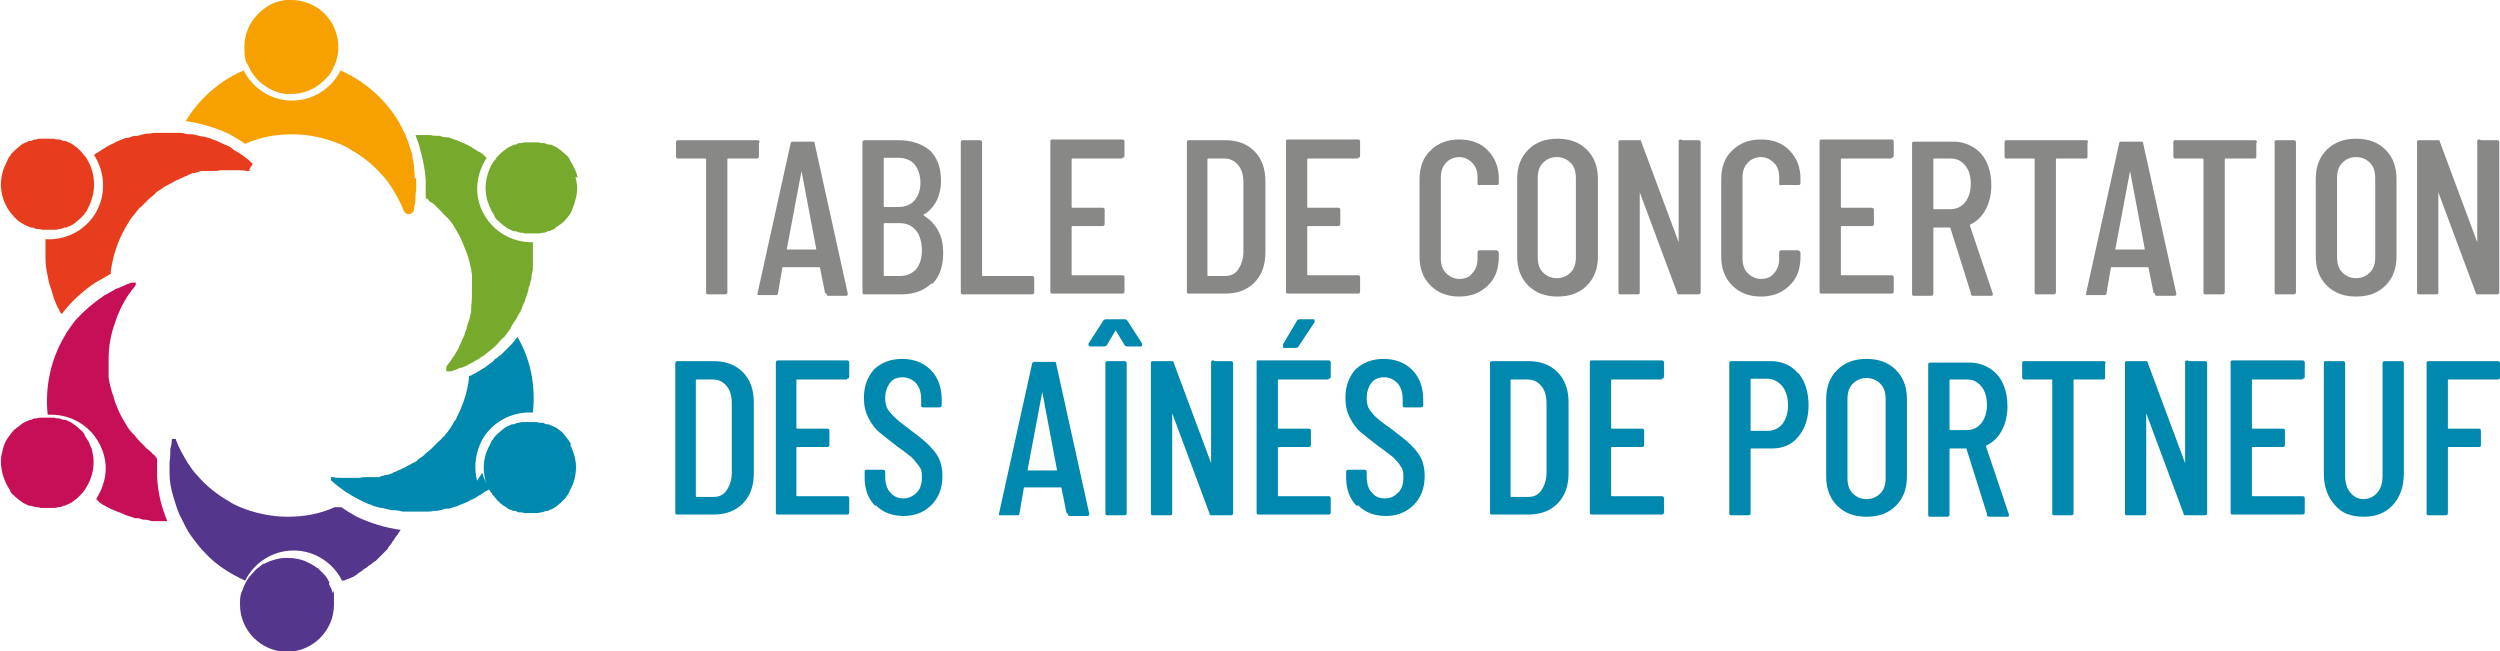 <?xml version="1.0" encoding="UTF-8"?>
<svg id="Calque_1" data-name="Calque 1" xmlns="http://www.w3.org/2000/svg" version="1.1" viewBox="0 0 340.6 88.7">
  <defs>
    <style>
      .cls-1 {
        fill: #888887;
      }

      .cls-1, .cls-2, .cls-3, .cls-4, .cls-5, .cls-6, .cls-7 {
        stroke-width: 0px;
      }

      .cls-2 {
        fill: #76a92c;
      }

      .cls-3 {
        fill: #e73c1e;
      }

      .cls-4 {
        fill: #f6a100;
      }

      .cls-5 {
        fill: #c60f56;
      }

      .cls-6 {
        fill: #54368c;
      }

      .cls-7 {
        fill: #0088ae;
      }
    </style>
  </defs>
  <g>
    <path class="cls-1" d="M103.4,19.4v1.9c0,.2-.1.3-.3.3h-3.9c0,0-.1,0-.1.1v18.1c0,.2-.1.3-.3.3h-2.3c-.2,0-.3,0-.3-.3v-18.1c0,0,0-.1-.1-.1h-3.7c-.2,0-.3-.1-.3-.3v-1.9c0-.2.1-.3.3-.3h10.8c.2,0,.3.1.3.3Z"/>
    <path class="cls-1" d="M112.4,39.9l-.7-3.5s0,0,0,0c0,0,0,0-.1,0h-4.9s0,0-.1,0c0,0,0,0,0,0l-.6,3.5c0,.2-.1.3-.3.3h-2.3c-.1,0-.2,0-.2,0,0,0,0-.1,0-.2l4.5-20.4c0-.2.1-.3.3-.3h2.7c.2,0,.3,0,.3.3l4.5,20.4h0c0,.2,0,.3-.3.3h-2.3c-.2,0-.3,0-.3-.3ZM107.2,34h4c0,0,0,0,0-.1l-2-10.6s0,0,0,0,0,0,0,0l-2,10.6c0,0,0,.1,0,.1Z"/>
    <path class="cls-1" d="M126.9,38.6c-1,1-2.4,1.5-4.1,1.5h-5c-.2,0-.3,0-.3-.3v-20.4c0-.2.1-.3.3-.3h4.6c1.8,0,3.2.5,4.3,1.4,1,1,1.5,2.3,1.5,4.2s-.8,3.6-2.3,4.5c-.1,0-.1.1,0,.2.8.5,1.4,1.1,1.9,2,.5.9.7,1.9.7,3.1,0,1.8-.5,3.2-1.5,4.2ZM120.4,21.7v6.4c0,0,0,.1.1.1h1.9c.9,0,1.7-.3,2.2-.9.5-.6.8-1.4.8-2.4s-.3-1.9-.8-2.5c-.5-.6-1.3-.9-2.2-.9h-1.9c0,0-.1,0-.1.1ZM124.8,36.7c.5-.6.8-1.5.8-2.6s-.3-2.1-.8-2.7c-.5-.6-1.2-1-2.2-1h-2.1c0,0-.1,0-.1.1v7c0,0,0,.1.1.1h2.1c.9,0,1.6-.3,2.2-.9Z"/>
    <path class="cls-1" d="M130.9,39.8v-20.4c0-.2.1-.3.3-.3h2.3c.2,0,.3.1.3.3v18.1c0,0,0,.1.1.1h6.7c.2,0,.3.1.3.3v1.9c0,.2-.1.3-.3.3h-9.4c-.2,0-.3,0-.3-.3Z"/>
    <path class="cls-1" d="M152.9,21.6h-6.8c0,0-.1,0-.1.1v6.5c0,0,0,.1.1.1h4.1c.2,0,.3.1.3.3v1.9c0,.2-.1.3-.3.3h-4.1c0,0-.1,0-.1.1v6.5c0,0,0,.1.1.1h6.8c.2,0,.3.1.3.3v1.9c0,.2-.1.3-.3.3h-9.5c-.2,0-.3,0-.3-.3v-20.4c0-.2,0-.3.3-.3h9.5c.2,0,.3.1.3.3v1.9c0,.2-.1.3-.3.3Z"/>
    <path class="cls-1" d="M161.7,39.8v-20.4c0-.2,0-.3.3-.3h4.9c1.7,0,3,.5,4,1.5,1,1,1.5,2.4,1.5,4.1v9.7c0,1.7-.5,3.1-1.5,4.1-1,1-2.3,1.5-4,1.5h-4.9c-.2,0-.3,0-.3-.3ZM164.7,37.6h2.2c.8,0,1.4-.3,1.8-.9s.7-1.4.7-2.4v-9.4c0-1-.2-1.8-.7-2.4-.5-.6-1.1-.9-1.9-.9h-2.2c0,0-.1,0-.1.1v15.8c0,0,0,.1.1.1Z"/>
    <path class="cls-1" d="M185,21.6h-6.8c0,0-.1,0-.1.1v6.5c0,0,0,.1.1.1h4.1c.2,0,.3.1.3.3v1.9c0,.2-.1.3-.3.3h-4.1c0,0-.1,0-.1.1v6.5c0,0,0,.1.1.1h6.8c.2,0,.3.1.3.3v1.9c0,.2-.1.3-.3.3h-9.5c-.2,0-.3,0-.3-.3v-20.4c0-.2,0-.3.3-.3h9.5c.2,0,.3.1.3.3v1.9c0,.2-.1.3-.3.3Z"/>
    <path class="cls-1" d="M194.9,38.9c-1-1-1.5-2.3-1.5-3.9v-10.6c0-1.6.5-3,1.5-3.9,1-1,2.3-1.5,3.9-1.5s3,.5,3.9,1.5c1,1,1.5,2.3,1.5,3.9v.5c0,.2,0,.3-.3.3h-2.3c-.2.1-.3,0-.3-.2v-.8c0-.8-.2-1.5-.7-2-.5-.5-1.1-.8-1.8-.8s-1.4.3-1.8.8c-.5.5-.7,1.2-.7,2v11c0,.8.2,1.5.7,2,.5.5,1.1.8,1.8.8s1.4-.2,1.8-.8c.5-.5.7-1.2.7-2v-.8c0-.2.1-.3.3-.3h2.3c.2.1.3.2.3.4v.5c0,1.6-.5,3-1.5,3.9-1,1-2.3,1.5-3.9,1.5s-2.9-.5-3.9-1.5Z"/>
    <path class="cls-1" d="M208.2,38.9c-1-1-1.5-2.3-1.5-4v-10.5c0-1.7.5-3,1.5-4,1-1,2.3-1.5,4-1.5s3,.5,4,1.5c1,1,1.5,2.3,1.5,4v10.5c0,1.7-.5,3-1.5,4-1,1-2.3,1.5-4,1.5s-3-.5-4-1.5ZM214,37.1c.5-.5.7-1.2.7-2.1v-10.7c0-.9-.2-1.6-.7-2.1-.5-.5-1.1-.8-1.9-.8s-1.4.3-1.9.8c-.5.5-.7,1.2-.7,2.1v10.7c0,.9.2,1.6.7,2.1.5.5,1.1.8,1.9.8s1.4-.3,1.9-.8Z"/>
    <path class="cls-1" d="M229.2,19.1h2.2c.2,0,.3.1.3.3v20.4c0,.2-.1.3-.3.3h-2.6c-.2,0-.3,0-.3-.2l-5.1-13.7s0,0,0,0c0,0,0,0,0,0v13.6c0,.2,0,.3-.3.3h-2.3c-.2,0-.3,0-.3-.3v-20.4c0-.2,0-.3.3-.3h2.5c.2,0,.3,0,.3.2l5.1,13.7c0,0,0,0,0,0,0,0,0,0,0-.1v-13.6c0-.2,0-.3.3-.3Z"/>
    <path class="cls-1" d="M236,38.9c-1-1-1.5-2.3-1.5-3.9v-10.6c0-1.6.5-3,1.5-3.9,1-1,2.3-1.5,3.9-1.5s3,.5,3.9,1.5c1,1,1.5,2.3,1.5,3.9v.5c0,.2,0,.3-.3.3h-2.3c-.2.1-.3,0-.3-.2v-.8c0-.8-.2-1.5-.7-2-.5-.5-1.1-.8-1.8-.8s-1.4.3-1.8.8c-.5.5-.7,1.2-.7,2v11c0,.8.2,1.5.7,2,.5.5,1.1.8,1.8.8s1.4-.2,1.8-.8c.5-.5.7-1.2.7-2v-.8c0-.2.1-.3.3-.3h2.3c.2.1.3.2.3.4v.5c0,1.6-.5,3-1.5,3.9-1,1-2.3,1.5-3.9,1.5s-2.9-.5-3.9-1.5Z"/>
    <path class="cls-1" d="M257.7,21.6h-6.8c0,0-.1,0-.1.1v6.5c0,0,0,.1.1.1h4.1c.2,0,.3.1.3.3v1.9c0,.2-.1.3-.3.3h-4.1c0,0-.1,0-.1.1v6.5c0,0,0,.1.1.1h6.8c.2,0,.3.1.3.3v1.9c0,.2-.1.3-.3.3h-9.5c-.2,0-.3,0-.3-.3v-20.4c0-.2,0-.3.3-.3h9.5c.2,0,.3.1.3.3v1.9c0,.2-.1.3-.3.3Z"/>
    <path class="cls-1" d="M268.5,39.9l-2.8-8.9c0,0,0,0-.1,0h-2.1c0,0-.1,0-.1.1v8.9c0,.2-.1.3-.3.3h-2.3c-.2,0-.3,0-.3-.3v-20.4c0-.2,0-.3.3-.3h5.4c1,0,1.9.3,2.7.8.8.5,1.4,1.2,1.8,2.1.4.9.6,1.9.6,3.1s-.3,2.4-.8,3.3c-.5.9-1.2,1.6-2.1,2,0,0,0,.1,0,.2l3.1,9.2h0c0,.3,0,.3-.3.3h-2.3c-.2,0-.3,0-.4-.2ZM263.4,21.7v6.7c0,0,0,.1.1.1h2.2c.8,0,1.5-.3,2-.9s.8-1.5.8-2.5-.2-1.9-.8-2.6-1.2-.9-2-.9h-2.2c0,0-.1,0-.1.1Z"/>
    <path class="cls-1" d="M284.4,19.4v1.9c0,.2,0,.3-.3.3h-3.9c0,0-.1,0-.1.1v18.1c0,.2-.1.3-.3.3h-2.3c-.2,0-.3,0-.3-.3v-18.1c0,0,0-.1-.1-.1h-3.7c-.2,0-.3-.1-.3-.3v-1.9c0-.2,0-.3.3-.3h10.8c.2,0,.3.1.3.3Z"/>
    <path class="cls-1" d="M293.4,39.9l-.7-3.5s0,0,0,0c0,0,0,0-.1,0h-4.9s0,0-.1,0c0,0,0,0,0,0l-.6,3.5c0,.2-.1.3-.3.3h-2.3c-.1,0-.2,0-.2,0s0-.1,0-.2l4.5-20.4c0-.2.1-.3.3-.3h2.7c.2,0,.3,0,.3.3l4.5,20.4h0c0,.2,0,.3-.3.3h-2.3c-.2,0-.3,0-.3-.3ZM288.2,34h4c0,0,0,0,0-.1l-2-10.6s0,0,0,0,0,0,0,0l-2,10.6c0,0,0,.1,0,.1Z"/>
    <path class="cls-1" d="M307.4,19.4v1.9c0,.2,0,.3-.3.3h-3.9c0,0-.1,0-.1.1v18.1c0,.2-.1.3-.3.3h-2.3c-.2,0-.3,0-.3-.3v-18.1c0,0,0-.1-.1-.1h-3.7c-.2,0-.3-.1-.3-.3v-1.9c0-.2,0-.3.3-.3h10.8c.2,0,.3.1.3.3Z"/>
    <path class="cls-1" d="M309.9,39.8v-20.4c0-.2,0-.3.3-.3h2.3c.2,0,.3.1.3.3v20.4c0,.2-.1.3-.3.3h-2.3c-.2,0-.3,0-.3-.3Z"/>
    <path class="cls-1" d="M317,38.9c-1-1-1.5-2.3-1.5-4v-10.5c0-1.7.5-3,1.5-4,1-1,2.3-1.5,4-1.5s3,.5,4,1.5c1,1,1.5,2.3,1.5,4v10.5c0,1.7-.5,3-1.5,4-1,1-2.3,1.5-4,1.5s-3-.5-4-1.5ZM322.9,37.1c.5-.5.7-1.2.7-2.1v-10.7c0-.9-.2-1.6-.7-2.1-.5-.5-1.1-.8-1.9-.8s-1.4.3-1.9.8c-.5.5-.7,1.2-.7,2.1v10.7c0,.9.2,1.6.7,2.1.5.5,1.1.8,1.9.8s1.4-.3,1.9-.8Z"/>
    <path class="cls-1" d="M338,19.1h2.2c.2,0,.3.1.3.3v20.4c0,.2-.1.3-.3.3h-2.6c-.2,0-.3,0-.3-.2l-5.1-13.7s0,0,0,0c0,0,0,0,0,0v13.6c0,.2,0,.3-.3.3h-2.3c-.2,0-.3,0-.3-.3v-20.4c0-.2,0-.3.3-.3h2.5c.2,0,.3,0,.3.2l5.1,13.7c0,0,0,0,0,0,0,0,0,0,0-.1v-13.6c0-.2,0-.3.3-.3Z"/>
  </g>
  <g>
    <path class="cls-7" d="M92,69.9v-20.4c0-.2.1-.3.3-.3h4.9c1.7,0,3,.5,4,1.5,1,1,1.5,2.4,1.5,4.1v9.7c0,1.7-.5,3.1-1.5,4.1-1,1-2.3,1.5-4,1.5h-4.9c-.2,0-.3,0-.3-.3ZM95,67.7h2.2c.8,0,1.4-.3,1.8-.9s.7-1.4.7-2.4v-9.4c0-1-.2-1.8-.7-2.4-.5-.6-1.1-.9-1.9-.9h-2.2c0,0-.1,0-.1.1v15.8c0,0,0,.1.1.1Z"/>
    <path class="cls-7" d="M115.4,51.7h-6.8c0,0-.1,0-.1.1v6.5c0,0,0,.1.1.1h4.1c.2,0,.3.1.3.3v1.9c0,.2-.1.3-.3.3h-4.1c0,0-.1,0-.1.1v6.5c0,0,0,.1.1.1h6.8c.2,0,.3.1.3.3v1.9c0,.2-.1.3-.3.3h-9.4c-.2,0-.3,0-.3-.3v-20.4c0-.2.1-.3.3-.3h9.4c.2,0,.3.1.3.3v1.9c0,.2-.1.3-.3.3Z"/>
    <path class="cls-7" d="M119.3,69c-1-1-1.5-2.3-1.5-3.9v-.8c0-.2,0-.3.3-.3h2.2c.2,0,.3.1.3.3v.6c0,.9.2,1.7.7,2.2.5.6,1.1.8,1.8.8s1.3-.3,1.8-.8c.5-.5.7-1.2.7-2.1s-.1-1.1-.4-1.5c-.3-.4-.6-.8-1-1.2-.4-.3-1.1-.9-2-1.5-1-.8-1.8-1.4-2.4-1.9s-1.1-1.2-1.5-2c-.4-.8-.6-1.6-.6-2.7,0-1.6.5-2.9,1.4-3.9,1-.9,2.2-1.4,3.8-1.4s2.9.5,3.9,1.5c1,1,1.5,2.4,1.5,4v.8c0,.2-.1.3-.3.3h-2.2c-.2,0-.3,0-.3-.3v-.8c0-.9-.2-1.6-.7-2.2-.5-.5-1.1-.8-1.8-.8s-1.3.2-1.7.7c-.4.5-.7,1.2-.7,2.1s.2,1.5.7,2c.4.6,1.3,1.3,2.5,2.2,1.2.9,2.1,1.6,2.7,2.2.6.6,1.1,1.2,1.4,1.8s.5,1.5.5,2.4c0,1.7-.5,3-1.5,4-1,1-2.3,1.5-3.8,1.5s-2.9-.5-3.8-1.5Z"/>
    <path class="cls-7" d="M145.3,69.9l-.7-3.5s0,0,0,0c0,0,0,0-.1,0h-4.9s0,0-.1,0c0,0,0,0,0,0l-.6,3.5c0,.2-.1.3-.3.3h-2.3c-.1,0-.2,0-.2,0,0,0,0-.1,0-.2l4.5-20.4c0-.2.2-.3.3-.3h2.7c.2,0,.3,0,.3.3l4.5,20.4h0c0,.2,0,.3-.3.3h-2.3c-.2,0-.3,0-.3-.3ZM140,64.1h4c0,0,0,0,0-.1l-2-10.6s0,0,0,0,0,0,0,0l-2,10.6c0,0,0,.1,0,.1Z"/>
    <path class="cls-7" d="M148.3,47.1c0,0,0-.2,0-.3l2-3.1c0-.1.2-.2.4-.2h2.5c.1,0,.3,0,.4.2l2,3.1c0,0,0,.1,0,.2,0,.1,0,.2-.2.2h-1.8c-.1,0-.3,0-.4-.2l-1.2-2s0,0,0,0,0,0,0,0l-1.2,2c0,.1-.2.2-.4.2h-1.8c-.1,0-.2,0-.2-.1ZM150.6,69.9v-20.4c0-.2,0-.3.3-.3h2.3c.2,0,.3.1.3.3v20.4c0,.2-.1.3-.3.3h-2.3c-.2,0-.3,0-.3-.3Z"/>
    <path class="cls-7" d="M165.5,49.2h2.2c.2,0,.3.1.3.3v20.4c0,.2-.1.3-.3.3h-2.6c-.2,0-.3,0-.3-.2l-5.1-13.7s0,0,0,0c0,0,0,0,0,0v13.6c0,.2,0,.3-.3.3h-2.3c-.2,0-.3,0-.3-.3v-20.4c0-.2,0-.3.3-.3h2.5c.2,0,.3,0,.3.2l5.1,13.7c0,0,0,0,0,0,0,0,0,0,0-.1v-13.6c0-.2,0-.3.3-.3Z"/>
    <path class="cls-7" d="M181,51.7h-6.8c0,0-.1,0-.1.1v6.5c0,0,0,.1.1.1h4.1c.2,0,.3.1.3.3v1.9c0,.2-.1.3-.3.3h-4.1c0,0-.1,0-.1.1v6.5c0,0,0,.1.1.1h6.8c.2,0,.3.1.3.3v1.9c0,.2-.1.3-.3.3h-9.5c-.2,0-.3,0-.3-.3v-20.4c0-.2,0-.3.3-.3h9.5c.2,0,.3.1.3.3v1.9c0,.2-.1.3-.3.3ZM174.8,47.2c0,0,0-.2,0-.3l1.9-3.2c0-.1.2-.2.4-.2h1.8c.1,0,.2,0,.2.1,0,0,0,.2,0,.3l-2.2,3.3c0,.1-.2.2-.4.2h-1.5c-.1,0-.2,0-.2-.1Z"/>
    <path class="cls-7" d="M184.9,69c-1-1-1.5-2.3-1.5-3.9v-.8c0-.2.1-.3.3-.3h2.2c.2,0,.3.1.3.3v.6c0,.9.2,1.7.7,2.2.5.6,1,.8,1.8.8s1.3-.3,1.8-.8c.5-.5.7-1.2.7-2.1s-.1-1.1-.4-1.5c-.2-.4-.6-.8-1-1.2-.4-.3-1.1-.9-2-1.5-1-.8-1.8-1.4-2.4-1.9-.6-.5-1.1-1.2-1.5-2-.4-.8-.6-1.6-.6-2.7,0-1.6.5-2.9,1.4-3.9,1-.9,2.2-1.4,3.8-1.4s2.9.5,3.9,1.5c1,1,1.5,2.4,1.5,4v.8c0,.2-.1.3-.3.3h-2.2c-.2,0-.3,0-.3-.3v-.8c0-.9-.2-1.6-.7-2.2-.5-.5-1.1-.8-1.8-.8s-1.3.2-1.7.7c-.4.5-.7,1.2-.7,2.1s.2,1.5.7,2c.4.6,1.3,1.3,2.6,2.2,1.2.9,2.1,1.6,2.7,2.2.6.6,1.1,1.2,1.4,1.8s.5,1.5.5,2.4c0,1.7-.5,3-1.5,4-1,1-2.3,1.5-3.8,1.5s-2.9-.5-3.8-1.5Z"/>
    <path class="cls-7" d="M203,69.9v-20.4c0-.2,0-.3.3-.3h4.9c1.7,0,3,.5,4,1.5,1,1,1.5,2.4,1.5,4.1v9.7c0,1.7-.5,3.1-1.5,4.1-1,1-2.3,1.5-4,1.5h-4.9c-.2,0-.3,0-.3-.3ZM206,67.7h2.2c.8,0,1.4-.3,1.8-.9s.7-1.4.7-2.4v-9.4c0-1-.2-1.8-.7-2.4-.5-.6-1.1-.9-1.9-.9h-2.2c0,0-.1,0-.1.1v15.8c0,0,0,.1.1.1Z"/>
    <path class="cls-7" d="M226.4,51.7h-6.8c0,0-.1,0-.1.1v6.5c0,0,0,.1.1.1h4.1c.2,0,.3.1.3.3v1.9c0,.2-.1.3-.3.3h-4.1c0,0-.1,0-.1.1v6.5c0,0,0,.1.1.1h6.8c.2,0,.3.1.3.3v1.9c0,.2-.1.3-.3.3h-9.5c-.2,0-.3,0-.3-.3v-20.4c0-.2,0-.3.3-.3h9.5c.2,0,.3.1.3.3v1.9c0,.2-.1.3-.3.3Z"/>
    <path class="cls-7" d="M245,50.8c.9,1.1,1.4,2.6,1.4,4.4s-.5,3.2-1.4,4.3c-.9,1.1-2.1,1.6-3.6,1.6h-2.8c0,0-.1,0-.1.1v8.7c0,.2-.1.3-.3.3h-2.3c-.2,0-.3,0-.3-.3v-20.4c0-.2,0-.3.3-.3h5.4c1.5,0,2.8.6,3.7,1.7ZM242.8,57.8c.5-.6.8-1.5.8-2.6s-.3-2-.8-2.6c-.5-.6-1.2-1-2-1h-2.2c0,0-.1,0-.1.1v6.9c0,0,0,.1.1.1h2.2c.8,0,1.5-.3,2-.9Z"/>
    <path class="cls-7" d="M250.3,68.9c-1-1-1.5-2.3-1.5-4v-10.5c0-1.7.5-3,1.5-4,1-1,2.3-1.5,4-1.5s3,.5,4,1.5c1,1,1.5,2.3,1.5,4v10.5c0,1.7-.5,3-1.5,4-1,1-2.3,1.5-4,1.5s-3-.5-4-1.5ZM256.2,67.2c.5-.5.7-1.2.7-2.1v-10.7c0-.9-.2-1.6-.7-2.1-.5-.5-1.1-.8-1.9-.8s-1.4.3-1.9.8c-.5.5-.7,1.2-.7,2.1v10.7c0,.9.2,1.6.7,2.1.5.5,1.1.8,1.9.8s1.4-.3,1.9-.8Z"/>
    <path class="cls-7" d="M270.7,70l-2.8-8.9c0,0,0,0-.1,0h-2.1c0,0-.1,0-.1.1v8.9c0,.2-.1.3-.3.3h-2.3c-.2,0-.3,0-.3-.3v-20.4c0-.2,0-.3.3-.3h5.4c1,0,1.9.3,2.7.8.8.5,1.4,1.2,1.8,2.1.4.9.6,1.9.6,3.1s-.3,2.4-.8,3.3c-.5.9-1.2,1.6-2.1,2,0,0,0,.1,0,.2l3.1,9.2h0c0,.3,0,.3-.3.3h-2.3c-.2,0-.3,0-.4-.2ZM265.6,51.8v6.7c0,0,0,.1.1.1h2.2c.8,0,1.5-.3,2-.9s.8-1.5.8-2.5-.2-1.9-.8-2.6-1.2-.9-2-.9h-2.2c0,0-.1,0-.1.1Z"/>
    <path class="cls-7" d="M286.8,49.5v1.9c0,.2,0,.3-.3.3h-3.9c0,0-.1,0-.1.1v18.1c0,.2-.1.3-.3.3h-2.3c-.2,0-.3,0-.3-.3v-18.1c0,0,0-.1-.1-.1h-3.7c-.2,0-.3-.1-.3-.3v-1.9c0-.2,0-.3.3-.3h10.8c.2,0,.3.1.3.3Z"/>
    <path class="cls-7" d="M298.2,49.2h2.2c.2,0,.3.1.3.3v20.4c0,.2-.1.3-.3.3h-2.6c-.2,0-.3,0-.3-.2l-5.1-13.7s0,0,0,0c0,0,0,0,0,0v13.6c0,.2,0,.3-.3.3h-2.3c-.2,0-.3,0-.3-.3v-20.4c0-.2,0-.3.3-.3h2.5c.2,0,.3,0,.3.2l5.1,13.7c0,0,0,0,0,0,0,0,0,0,0-.1v-13.6c0-.2,0-.3.3-.3Z"/>
    <path class="cls-7" d="M313.7,51.7h-6.8c0,0-.1,0-.1.1v6.5c0,0,0,.1.1.1h4.1c.2,0,.3.1.3.3v1.9c0,.2-.1.3-.3.3h-4.1c0,0-.1,0-.1.1v6.5c0,0,0,.1.1.1h6.8c.2,0,.3.1.3.3v1.9c0,.2-.1.3-.3.3h-9.5c-.2,0-.3,0-.3-.3v-20.4c0-.2,0-.3.3-.3h9.5c.2,0,.3.1.3.3v1.9c0,.2-.1.3-.3.3Z"/>
    <path class="cls-7" d="M318.1,68.8c-1-1.1-1.5-2.5-1.5-4.3v-15c0-.2,0-.3.3-.3h2.3c.2,0,.3.1.3.3v15.3c0,.9.2,1.7.7,2.3.5.6,1.1.9,1.8.9s1.4-.3,1.9-.9c.5-.6.7-1.3.7-2.3v-15.3c0-.2.1-.3.3-.3h2.3c.2,0,.3.1.3.3v15c0,1.8-.5,3.2-1.5,4.3-1,1.1-2.3,1.6-4,1.6s-3-.5-3.9-1.6Z"/>
    <path class="cls-7" d="M340.3,51.7h-6.7c0,0-.1,0-.1.1v6.5c0,0,0,.1.1.1h4.1c.2,0,.3.1.3.3v1.9c0,.2,0,.3-.3.3h-4.1c0,0-.1,0-.1.1v8.9c0,.2-.1.3-.3.3h-2.3c-.2,0-.3,0-.3-.3v-20.4c0-.2,0-.3.3-.3h9.4c.2,0,.3.1.3.3v1.9c0,.2-.1.3-.3.3Z"/>
  </g>
  <g>
    <g>
      <path class="cls-2" d="M72.9,33c-.2,0-.3,0-.5,0-2.6,0-5.1-1.4-6.4-3.7-1.5-2.5-1.2-5.5.3-7.8,0,0-.2-.1-.2-.2,0,0-.2-.1-.2-.2-.3-.2-.5-.4-.8-.5,0,0,0,0,0,0,0,0,0,0,0,0,0,0-.2-.1-.3-.2-.2-.1-.4-.2-.6-.4,0,0-.2,0-.2-.1-.1,0-.2-.1-.4-.2-.1,0-.2-.1-.4-.2,0,0-.2,0-.3-.1-.3-.1-.6-.3-1-.4,0,0,0,0,0,0s0,0,0,0c-.3-.1-.6-.2-.9-.3,0,0-.2,0-.3,0-.3,0-.5-.1-.8-.2,0,0-.1,0-.2,0,0,0,0,0,0,0-.1,0-.2,0-.3,0-.2,0-.5,0-.7-.1,0,0-.1,0-.2,0-.1,0-.3,0-.4,0-.1,0-.3,0-.4,0-.1,0-.2,0-.3,0-.3,0-.5,0-.8,0,.2.6.5,1.2.6,1.8.4,1.4.7,2.8.8,4.3,0,.8,0,1.6,0,2.5,0,0,.1,0,.2.1.1,0,.2.2.3.3,0,0,.2.2.3.2,0,0,.2.1.3.2.1.1.2.2.3.3.2.2.3.3.5.5.1.1.2.2.3.3.2.2.3.4.5.5,0,.1.2.2.3.3.2.2.3.4.5.6,0,.1.2.2.2.3.2.3.4.7.6,1,0,0,0,0,0,0,0,0,0,0,0,0,0,0,0,0,0,0,.3.5.5.9.7,1.4s.4,1,.6,1.5c0,0,0,0,0,0,.3.7.4,1.5.6,2.2,0,.3.1.5.1.8,0,.2,0,.4,0,.6,0,.2,0,.4,0,.6,0,.3,0,.5,0,.8,0,0,0,0,0,.1h0c0,.7,0,1.4-.1,2.1,0,.1,0,.2,0,.3,0,.3,0,.6-.1.8-.1.6-.3,1.2-.5,1.7,0,.1,0,.3-.1.4h0c0,.2-.2.4-.2.7-.2.4-.4.9-.6,1.3,0,.2-.2.3-.2.5-.3.5-.5.9-.8,1.3-.3.4-.5.8-.8,1.1,0,0,0,.1-.1.2,0,0,0,0,0,0,0,0,0,0,0,0,0,0,0,0,0,.1,0,0,0,0,0,0,0,0,0,0,0,0,0,0,0,.1,0,.2,0,0,0,0,0,0,0,0,0,0,0,0,0,0,0,.1,0,.2,0,0,0,0,0,0,0,0,0,0,0,0,0,0,0,0,0,0,0,0,0,0,0,0,0,0,0,0,0,0,0,0,0,0,0,0,0,0,0,0,.1.1,0,0,0,0,0,0,0,0,0,0,0,0,0,0,0,0,0,0,0,0,0,0,.1,0,0,0,0,0,0,0,0,0,0,0,0,0,0,0,.1,0,.2,0h0s0,0,0,0c0,0,0,0,0,0,0,0,0,0,.1,0,0,0,0,0,.1,0,.4-.1.9-.3,1.3-.5,0,0,.2,0,.2,0,.2-.1.5-.2.7-.3.1,0,.2-.1.3-.2.1,0,.3-.1.4-.2,0,0,.2,0,.2-.1.2-.1.5-.3.7-.4.2-.1.4-.3.6-.4.1,0,.3-.2.4-.3.3-.2.6-.5.9-.7.3-.3.6-.5.8-.8.3-.3.5-.6.8-.8.2-.2.4-.5.6-.8.1-.1.2-.3.3-.4,0,0,0,0,0-.1,0,0,0,0,0,0,.1-.2.2-.3.3-.5.1-.2.3-.4.4-.6,0,0,0,0,0,0,.2-.3.3-.6.5-.9.2-.3.3-.6.4-.9,0,0,0-.2.1-.2,0,0,0-.2.1-.2.1-.3.2-.6.3-.9.1-.3.2-.6.3-.9,0-.2,0-.4.2-.7,0-.3.1-.5.2-.8,0-.4.1-.9.2-1.3,0,0,0-.1,0-.2,0-.5,0-1,0-1.5,0-.5,0-1,0-1.5,0-.2,0-.4,0-.5Z"/>
      <path class="cls-2" d="M78.7,24.2c-.1-.6-.4-1.2-.7-1.8-.1-.2-.3-.4-.4-.7,0,0,0-.1-.1-.2-.1-.1-.2-.3-.4-.4,0,0-.1-.1-.2-.2-.2-.2-.4-.3-.6-.5,0,0,0,0,0,0-.2-.1-.4-.3-.6-.4,0,0-.1,0-.2-.1-.2,0-.3-.2-.5-.2,0,0-.1,0-.2,0-.2,0-.5-.2-.7-.2,0,0,0,0,0,0-.2,0-.4,0-.7-.1,0,0-.1,0-.2,0-.2,0-.4,0-.6,0,0,0-.1,0-.2,0-.2,0-.5,0-.7,0,0,0,0,0,0,0-.2,0-.4,0-.7.1,0,0-.1,0-.2,0-.2,0-.4.1-.5.2,0,0-.1,0-.2,0-.2.1-.5.2-.7.3,0,0,0,0,0,0-.5.3-1,.7-1.4,1.1q.1,0,0,0s0,0,0,0c-.2.2-.4.4-.5.6,0,.1-.2.2-.3.4h0c-.1.2-.3.4-.4.7-.6,1.3-.8,2.7-.5,4.1,0,.3.2.6.3,1,.1.3.3.6.4.9,0,0,0,0,0,0,.1.2.3.4.4.7,0,0,0,.1.1.2.1.1.2.3.4.4,0,0,.1.1.2.2.2.2.4.3.6.5,0,0,0,0,0,0,.2.1.4.3.6.4,0,0,.1,0,.2.1.2,0,.3.2.5.2,0,0,.1,0,.2,0,.2,0,.5.2.7.2,0,0,0,0,0,0,.2,0,.4,0,.6.1,0,0,.1,0,.2,0,.2,0,.4,0,.6,0,0,0,0,0,.1,0s0,0,0,0c0,0,.2,0,.3,0h0c.2,0,.3,0,.5,0,0,0,0,0,0,0,.2,0,.4,0,.7-.1,0,0,0,0,0,0,0,0,0,0,0,0,0,0,.1,0,.2,0,.2,0,.4-.1.5-.2,0,0,.1,0,.2,0,.2-.1.5-.2.7-.3,0,0,.2-.1.2-.2.5-.3.9-.6,1.3-1,.1-.2.3-.3.4-.5.3-.3.5-.7.6-1.1.2-.4.3-.8.4-1.2.3-1,.3-2,0-3.1Z"/>
    </g>
    <path class="cls-4" d="M56.5,24.3s0,0,0,0c0-.5,0-.9-.1-1.4,0,0,0,0,0-.1,0-.4-.1-.9-.2-1.3,0,0,0-.1,0-.2-.1-.4-.2-.9-.4-1.3,0,0,0,0,0-.1-.1-.4-.3-.8-.5-1.3,0-.2-.1-.3-.2-.5,0,0,0,0,0,0-.2-.4-.4-.8-.6-1.2-1.8-3.2-4.7-5.8-8.1-7.3-1.2,2.4-3.7,4.1-6.6,4.1s-5.4-1.7-6.6-4.1c-3.3,1.4-6.1,3.9-7.9,6.9,2.1.3,4.1.9,6,1.8.7.4,1.4.8,2.1,1.3,2-.9,4.1-1.3,6.4-1.3s4.6.5,6.7,1.4c.4.2.9.4,1.3.7,1.6.9,3.1,2.1,4.3,3.5,0,0,0,0,0,0,.5.5.9,1.1,1.3,1.7.6,1,1.2,2,1.6,3.1.3.7,1.2.6,1.4-.1,0-.4.2-.9.2-1.4,0-.4,0-.9.1-1.3,0,0,0-.1,0-.2,0-.2,0-.4,0-.5,0-.3,0-.6,0-.9,0,0,0,0,0,0Z"/>
    <path class="cls-4" d="M36.1,11.7c.9.6,1.8,1,2.9,1.1.2,0,.4,0,.7,0,.7,0,1.3-.1,1.9-.3,1-.3,1.9-.9,2.6-1.6s.6-.6.8-.9c.1-.2.3-.4.4-.7,0-.1.1-.3.2-.4,0-.2.2-.4.2-.6.2-.6.3-1.2.3-1.9s-.1-1.3-.3-1.9c-.6-2-2.2-3.6-4.2-4.2-.6-.2-1.2-.3-1.9-.3s-.4,0-.7,0c-1.1.1-2.1.5-2.9,1.1-1.7,1.2-2.8,3.1-2.8,5.3s.3,2,.7,2.9c.5,1,1.2,1.8,2.1,2.4Z"/>
    <path class="cls-3" d="M34.4,22.4s0,0,0-.1c0,0,0,0,0,0,0,0,0-.1-.2-.2,0,0,0,0,0,0-.5-.5-1.1-.9-1.7-1.3-.2-.1-.4-.2-.5-.3-.1,0-.3-.2-.4-.3-.3-.2-.6-.4-1-.5,0,0,0,0,0,0-.4-.2-.8-.4-1.3-.6,0,0-.2,0-.3-.1-.4-.2-.9-.3-1.3-.4,0,0-.1,0-.2,0-.4-.1-.8-.2-1.2-.3,0,0-.2,0-.3,0-.4,0-.9-.1-1.3-.2,0,0-.2,0-.2,0,0,0,0,0,0,0-.4,0-.8,0-1.2,0,0,0-.2,0-.2,0-.4,0-.9,0-1.3,0-.1,0-.2,0-.3,0-.4,0-.7,0-1.1.1,0,0-.2,0-.3,0-.4,0-.9.2-1.3.3,0,0-.2,0-.3,0-.4,0-.7.2-1.1.3,0,0-.2,0-.3,0-.4.2-.8.3-1.2.5,0,0-.1,0-.2.1-.3.2-.7.3-1,.5,0,0-.2.1-.3.2-.4.2-.8.5-1.1.7,0,0-.1,0-.2.1-.1,0-.2.2-.3.2,1.5,2.3,1.7,5.3.3,7.8-1.3,2.3-3.8,3.7-6.4,3.7s-.3,0-.5,0c0,.3,0,.5,0,.8,0,.6,0,1.1,0,1.7,0,.8.1,1.7.3,2.5.1.6.2,1.1.4,1.6.2.5.3,1.1.5,1.6.2.5.4,1,.7,1.5,0,.2.2.3.3.5,1.2-1.6,2.8-3.1,4.6-4.3.7-.4,1.4-.8,2.1-1.2,0-.1,0-.2,0-.4.3-2,.9-4,2-5.9,0,0,0,0,0,0,.2-.3.4-.7.6-1,0-.1.2-.2.2-.3.2-.2.3-.4.5-.6,0-.1.2-.2.3-.4.2-.2.3-.4.5-.5.1-.1.2-.2.3-.3.2-.2.3-.3.5-.5.1-.1.2-.2.3-.3.2-.2.4-.3.6-.5.1,0,.2-.2.3-.3.2-.2.4-.3.7-.5,0,0,.2-.1.3-.2.2-.2.5-.3.7-.4,0,0,.2-.1.3-.2,0,0,.2,0,.2-.1.3-.1.5-.3.8-.4.1,0,.3-.1.4-.2.2,0,.4-.2.7-.3.1,0,.3-.1.4-.2.2,0,.4-.2.6-.2.1,0,.3,0,.4-.1.2,0,.4-.1.7-.2.1,0,.3,0,.4,0,0,0,.2,0,.3,0,.1,0,.3,0,.5,0,.1,0,.3,0,.4,0,.3,0,.7,0,1-.1,0,0,0,0,.1,0,.4,0,.7,0,1.1,0s0,0,0,0c.3,0,.6,0,.8,0,.1,0,.3,0,.4,0,.4,0,.8,0,1.2.1,0,0,.1,0,.2,0,0,0,0,0,.1,0,0,0,0,0,.1,0,0,0,0,0,0,0,0,0,0,0,0,0,0,0,0,0,0,0,0,0,0,0,0-.1,0,0,0,0,0,0,0,0,0,0,0-.1,0,0,0,0,0,0,0,0,0,0,0-.1,0,0,0,0,0,0Z"/>
    <path class="cls-3" d="M3.5,30.7c.2.1.5.2.7.3,0,0,.1,0,.2,0,.2,0,.3.1.5.2,0,0,.1,0,.2,0,0,0,0,0,0,0,.2,0,.4,0,.6.1,0,0,0,0,0,0,.2,0,.3,0,.5,0,0,0,.2,0,.3,0,0,0,0,0,0,0,0,0,0,0,.1,0,.2,0,.4,0,.6,0,0,0,.1,0,.2,0,.2,0,.4,0,.7-.1,0,0,0,0,0,0,.2,0,.5-.1.7-.2,0,0,.1,0,.2,0,.2,0,.3-.2.5-.2,0,0,.1,0,.2-.1.2-.1.4-.2.6-.4,0,0,0,0,0,0,.2-.2.4-.3.6-.5,0,0,.1-.1.2-.2.1-.1.3-.3.4-.4,0,0,0-.1.1-.2.2-.2.3-.4.4-.7,0,0,0,0,0,0,.2-.3.3-.6.4-.9.1-.3.2-.6.3-1,.3-1.7,0-3.4-.9-4.8,0,0,0,0,0,0,0-.1-.2-.3-.3-.4-.1-.2-.3-.3-.4-.5,0,0,0,0-.1-.1-.1-.1-.3-.3-.4-.4-.3-.2-.6-.5-1-.7,0,0,0,0,0,0-.2-.1-.5-.2-.7-.3,0,0-.1,0-.2,0-.2,0-.3-.1-.5-.2,0,0-.1,0-.2,0-.2,0-.4,0-.7-.1,0,0,0,0,0,0-.2,0-.5,0-.7,0,0,0-.1,0-.2,0-.2,0-.4,0-.6,0,0,0-.1,0-.2,0-.2,0-.4,0-.7.1,0,0,0,0,0,0-.2,0-.5.1-.7.2,0,0-.1,0-.2,0-.2,0-.3.2-.5.2,0,0-.1,0-.2.1-.2.1-.4.2-.6.4,0,0,0,0,0,0-.2.2-.4.3-.6.5,0,0-.1.1-.2.2-.1.1-.3.3-.4.4,0,0,0,.1-.1.2-.2.2-.3.4-.4.7-.3.6-.6,1.2-.7,1.8-.5,2,.1,4.2,1.5,5.7.4.5.9.9,1.5,1.2Z"/>
    <path class="cls-5" d="M21.1,62.1c0,0-.1-.1-.2-.2-.1,0-.2-.2-.3-.3-.2-.2-.4-.3-.6-.5-.1,0-.2-.2-.3-.3-.2-.2-.3-.3-.5-.5-.1-.1-.2-.2-.3-.3-.2-.2-.3-.4-.5-.6,0-.1-.2-.2-.3-.3-.2-.2-.3-.4-.5-.6,0-.1-.2-.2-.2-.3-.2-.3-.4-.7-.6-1-.3-.5-.6-1.1-.8-1.6-.2-.5-.4-1-.5-1.4,0-.2-.1-.4-.2-.6-.2-.7-.4-1.4-.5-2.2,0-.2,0-.4,0-.6,0-.5,0-1,0-1.5,0-.1,0-.2,0-.3,0-1.8.3-3.5.9-5.1h0c.2-.7.5-1.3.8-2h0c.5-1,1.1-2,1.9-2.9,0,0,0-.1.1-.2,0,0,0,0,0,0,0,0,0,0,0-.1,0,0,0,0,0,0,0,0,0,0,0-.1,0,0,0,0,0,0,0,0,0,0,0-.1,0,0,0,0,0,0,0,0,0,0,0,0,0,0,0,0,0,0,0,0,0,0-.1,0,0,0,0,0,0,0,0,0-.1,0-.2,0,0,0,0,0,0,0,0,0-.2,0-.2,0,0,0,0,0,0,0-.4.1-.9.3-1.3.5-.2.1-.5.2-.7.3-.2,0-.4.2-.6.3-.4.2-.7.4-1.1.6,0,0-.2.1-.3.2-1.3.9-2.5,1.9-3.5,3-.4.4-.7.9-1,1.3-.3.4-.5.7-.7,1.1-1.9,3.2-2.7,7-2.3,10.7h0c.2,0,.3,0,.5,0,2.6,0,5.1,1.4,6.4,3.7,1,1.7,1.3,3.7.7,5.6-.2.8-.6,1.5-1,2.2,0,0,.2.1.2.2,0,0,.2.1.2.2.3.2.5.4.8.5,0,0,0,0,0,0,.3.2.6.3.9.5,0,0,.2,0,.3.1.2.1.5.2.7.3,0,0,.2,0,.3.1.3.1.6.3,1,.4,0,0,0,0,0,0,.3.1.6.2.9.3,0,0,.2,0,.3,0,.3,0,.5.1.8.2,0,0,.2,0,.2,0,.3,0,.7.1,1,.2,0,0,.1,0,.2,0,.3,0,.6,0,.8,0,.1,0,.2,0,.3,0,.3,0,.5,0,.8,0-.8-1.9-1.3-3.9-1.4-6.1,0-.8,0-1.6,0-2.4Z"/>
    <path class="cls-5" d="M12.6,61.7c0-.4-.2-.8-.4-1.2,0-.2-.2-.4-.3-.6-.1-.2-.3-.4-.4-.7,0,0,0-.1-.1-.2-.1-.1-.2-.3-.4-.4,0,0-.1-.1-.2-.2-.2-.2-.4-.3-.6-.5,0,0,0,0,0,0-.2-.1-.4-.3-.6-.4,0,0-.1,0-.2-.1-.2,0-.3-.2-.5-.2,0,0-.1,0-.2,0-.2,0-.5-.2-.7-.2,0,0,0,0,0,0-.2,0-.4,0-.6-.1,0,0-.1,0-.2,0-.2,0-.4,0-.6,0,0,0,0,0-.1,0s0,0,0,0c0,0-.2,0-.3,0-.2,0-.3,0-.5,0,0,0,0,0,0,0-.2,0-.4,0-.7.1,0,0,0,0,0,0,0,0-.1,0-.2,0-.2,0-.4.1-.5.2,0,0-.1,0-.2,0-.2.1-.5.2-.7.3-.2.1-.4.2-.6.4-.4.3-.7.5-1,.8-.1.2-.3.3-.4.5-.4.5-.7,1-.9,1.6-.1.4-.2.8-.3,1.2-.1.6-.1,1.2,0,1.8.1.8.4,1.6.8,2.4,0,0,0,0,0,0,.1.2.3.4.4.7,0,0,0,.1.1.2.1.1.2.3.4.4,0,0,.1.1.2.2.2.2.4.3.6.5,0,0,0,0,0,0,.2.1.4.3.6.4,0,0,.1,0,.2.1.2,0,.3.2.5.2,0,0,.1,0,.2,0,.2,0,.5.2.7.2,0,0,0,0,0,0,.2,0,.4,0,.6.1,0,0,.1,0,.2,0,.2,0,.4,0,.6,0,0,0,.1,0,.2,0,.2,0,.5,0,.7,0,0,0,0,0,0,0,.2,0,.4,0,.7-.1,0,0,.1,0,.2,0,.2,0,.4-.1.5-.2,0,0,.1,0,.2,0,.2-.1.5-.2.7-.3.4-.2.7-.5,1.1-.8.1-.1.2-.2.3-.3.3-.3.6-.6.8-1,0,0,0,0,0,0,.9-1.4,1.3-3.2.9-4.9Z"/>
    <path class="cls-6" d="M45.6,69.1c-2,.9-4.1,1.3-6.4,1.3s-4.6-.5-6.7-1.4c-.4-.2-.9-.4-1.3-.7-1.6-.9-3.1-2.1-4.3-3.5,0,0,0,0,0,0-.5-.5-.9-1.1-1.3-1.7-.6-1-1.2-2-1.6-3.1,0,0,0,0,0,0,0,0,0-.2-.1-.2,0,0,0,0,0,0,0,0,0,0-.1,0,0,0,0,0,0,0,0,0,0,0-.1,0,0,0,0,0,0,0,0,0,0,0,0,0s0,0,0,0c0,0,0,0-.1,0,0,0,0,0,0,0,0,0,0,0-.1,0,0,0,0,0,0,0,0,0,0,0-.1.1,0,0,0,0,0,0,0,0,0,.2,0,.2,0,0,0,0,0,0,0,.3-.1.7-.2,1.1,0,0,0,.2,0,.3,0,.5,0,.9-.1,1.4h0c0,.5,0,1,0,1.6,0,1.1.2,2.1.5,3.1.3,1,.6,2.1,1.1,3,0,0,0,0,0,0,.2.4.4.8.6,1.2,0,0,0,0,0,0,.2.4.5.9.8,1.3.6.8,1.2,1.6,1.9,2.3,1.5,1.6,3.4,2.8,5.4,3.7,1.2-2.4,3.7-4.1,6.6-4.1s5.4,1.7,6.6,4.1c0,0,.1,0,.2,0,.2,0,.4-.2.5-.2,0,0,.2,0,.3-.1.2,0,.3-.2.5-.2,0,0,.2-.1.3-.2.1,0,.3-.2.4-.3,0,0,.2-.1.3-.2.1,0,.3-.2.4-.3,0,0,.2-.1.3-.2.1,0,.3-.2.4-.3,0,0,.2-.1.3-.2.1,0,.2-.2.4-.3,0,0,.2-.2.3-.2.1-.1.2-.2.3-.3,0,0,.2-.2.3-.3.1-.1.2-.2.3-.3,0,0,.2-.2.3-.3.1-.1.2-.2.3-.3,0,0,.2-.2.2-.3,0-.1.2-.2.3-.4,0,0,.2-.2.2-.3,0-.1.2-.2.3-.4,0-.1.1-.2.2-.3,0-.1.2-.3.3-.4,0-.1.1-.2.2-.3,0-.1.1-.2.2-.3-2.1-.3-4.1-.9-6-1.8-.7-.4-1.4-.8-2.1-1.3Z"/>
    <path class="cls-6" d="M44.9,79.4s0,0,0,0c-.2-.4-.4-.8-.7-1.1-.3-.3-.6-.6-.9-.9,0,0-.1,0-.2-.1-.4-.3-.8-.5-1.2-.7-.8-.4-1.8-.6-2.8-.6s-2.1.3-3.1.8c-.2,0-.4.2-.5.3-.3.2-.7.5-.9.8-.5.5-.9,1-1.2,1.6-.2.4-.3.8-.5,1.2-.2.5-.2,1.1-.2,1.7,0,3.5,2.9,6.4,6.4,6.4s6.4-2.9,6.4-6.4,0-1.2-.2-1.7c-.1-.4-.3-.8-.5-1.2Z"/>
    <path class="cls-7" d="M65,65.5c-.5-1.9-.2-3.9.7-5.6,1.3-2.3,3.8-3.7,6.4-3.7.2,0,.3,0,.5,0,.4-3.6-.3-7.2-2.1-10.3,0,0,0,0,0,0,0,.1-.2.2-.3.4-.2.2-.3.4-.5.6,0,0,0,0,0,0,0,0,0,0-.1.1-.3.3-.6.6-.9.9-.1.1-.2.2-.3.3-.1.1-.2.2-.4.3-.1.1-.3.3-.5.4-.1,0-.2.2-.3.3-.4.3-.8.6-1.2.9,0,0,0,0,0,0-.3.2-.7.4-1,.6,0,0,0,0,0,0-.3.2-.6.3-.9.5,0,0-.1,0-.2,0,0,0,0,0,0,0,0,.5-.1,1.1-.2,1.6-.3,1.4-.8,2.8-1.5,4.1,0,.2-.2.4-.3.5-.2.4-.4.7-.6,1,0,.1-.2.2-.2.3-.2.2-.3.4-.5.6,0,.1-.2.2-.3.3-.2.2-.3.4-.5.5-.1.1-.2.2-.3.3-.2.2-.3.3-.5.5-.1.1-.2.2-.3.3-.2.2-.4.3-.6.5-.1,0-.2.2-.3.3-.1.1-.3.2-.4.3,0,0-.2.1-.3.2,0,0-.2.1-.2.2-.2.2-.5.3-.7.4,0,0-.2.1-.3.2,0,0-.2,0-.2.1-.3.1-.5.3-.8.4-.1,0-.2.1-.4.2-.2,0-.4.2-.7.3-.1,0-.3.1-.4.2-.2,0-.4.2-.7.2-.1,0-.3,0-.4.1-.2,0-.4.1-.7.2-.1,0-.3,0-.4,0,0,0-.2,0-.3,0-.2,0-.3,0-.5,0-.1,0-.3,0-.4,0-.3,0-.7,0-1,.1,0,0,0,0-.1,0,0,0-.1,0-.2,0-.3,0-.6,0-.9,0s0,0,0,0c-.3,0-.5,0-.8,0-.1,0-.3,0-.4,0-.4,0-.8,0-1.2-.1,0,0,0,0,0,0,0,0,0,0,0,0,0,0,0,0-.1,0s0,0,0,0c0,0,0,0-.1,0,0,0,0,0-.1,0,0,0,0,0,0,0,0,0,0,0,0,0,0,0,0,0,0,0,0,0,0,0,0,.1,0,0,0,0,0,0,0,0,0,0,0,.1,0,0,0,0,0,0,0,0,0,0,0,.1,0,0,0,0,0,0,0,0,0,0,0,.1,0,0,0,0,0,0,0,0,0,.1.2.2.3.3.7.6,1.1.9.4.3.8.6,1.2.8h0c.4.3.9.5,1.4.8.4.2.8.4,1.3.6,0,0,.2,0,.3.1.4.2.9.3,1.3.4,0,0,.1,0,.2,0,.4.1.8.2,1.2.3,0,0,.2,0,.3,0,.4,0,.9.1,1.3.2,0,0,.2,0,.2,0,0,0,0,0,0,0,0,0,0,0,0,0,.4,0,.8,0,1.2,0,0,0,0,0,.1,0,0,0,0,0,0,0,.4,0,.9,0,1.3,0,.1,0,.2,0,.3,0,.4,0,.7,0,1.1-.1,0,0,.2,0,.3,0,.4,0,.9-.2,1.3-.3,0,0,.2,0,.3,0,.4,0,.7-.2,1.1-.3,0,0,.2,0,.3-.1.4-.2.8-.3,1.2-.5,0,0,.1,0,.2-.1.3-.2.7-.3,1-.5,0,0,.2-.1.3-.2.4-.2.8-.5,1.1-.7,0,0,.1,0,.2-.1.1,0,.2-.1.3-.2,0,0,0,0,0,0-.4-.7-.8-1.4-1-2.2Z"/>
    <path class="cls-7" d="M77.8,60.5c-.3-.5-.7-1-1.1-1.5-.2-.2-.3-.3-.5-.4-.2-.2-.5-.4-.8-.5-.2-.1-.5-.2-.7-.3,0,0-.1,0-.2,0-.2,0-.3-.1-.5-.2,0,0-.1,0-.2,0,0,0,0,0,0,0,0,0,0,0,0,0-.2,0-.4,0-.7-.1,0,0,0,0,0,0-.2,0-.3,0-.5,0,0,0-.2,0-.3,0,0,0,0,0,0,0,0,0,0,0-.1,0-.2,0-.4,0-.6,0,0,0-.1,0-.2,0-.2,0-.4,0-.7.1,0,0,0,0,0,0-.2,0-.5.1-.7.2,0,0-.1,0-.2,0-.2,0-.3.2-.5.2,0,0-.1,0-.2.1-.2.1-.4.2-.6.4,0,0,0,0,0,0-.2.2-.4.3-.6.5,0,0-.1.1-.2.2-.1.1-.3.3-.4.4,0,0,0,.1-.1.2-.2.2-.3.4-.4.7,0,0,0,0,0,0-.9,1.5-1.1,3.2-.7,4.8,0,.2.1.4.2.7,0,.2.2.4.3.6.1.2.2.4.4.6h0s0,0,0,0c0,.1.2.3.3.4.1.2.3.3.4.5,0,0,0,0,.1.1.3.3.5.5.8.7.2.1.4.2.6.4.2.1.5.2.7.3,0,0,.1,0,.2,0,.2,0,.3.1.5.2,0,0,.1,0,.2,0,.2,0,.4,0,.6.1,0,0,0,0,0,0,.2,0,.5,0,.7,0,0,0,0,0,0,0,0,0,0,0,.1,0,.2,0,.4,0,.6,0,0,0,.1,0,.2,0,.2,0,.4,0,.7-.1,0,0,0,0,0,0,.2,0,.5-.1.7-.2,0,0,.1,0,.2,0,.2,0,.3-.2.5-.2,0,0,.1,0,.2-.1.2-.1.4-.2.6-.4,0,0,0,0,0,0,.2-.2.4-.3.6-.5,0,0,.1-.1.2-.2.1-.1.3-.3.4-.4,0,0,0-.1.1-.2.2-.2.3-.4.4-.7.4-.7.7-1.5.8-2.3.2-1.2,0-2.4-.5-3.5,0-.2-.2-.3-.2-.5Z"/>
  </g>
</svg>